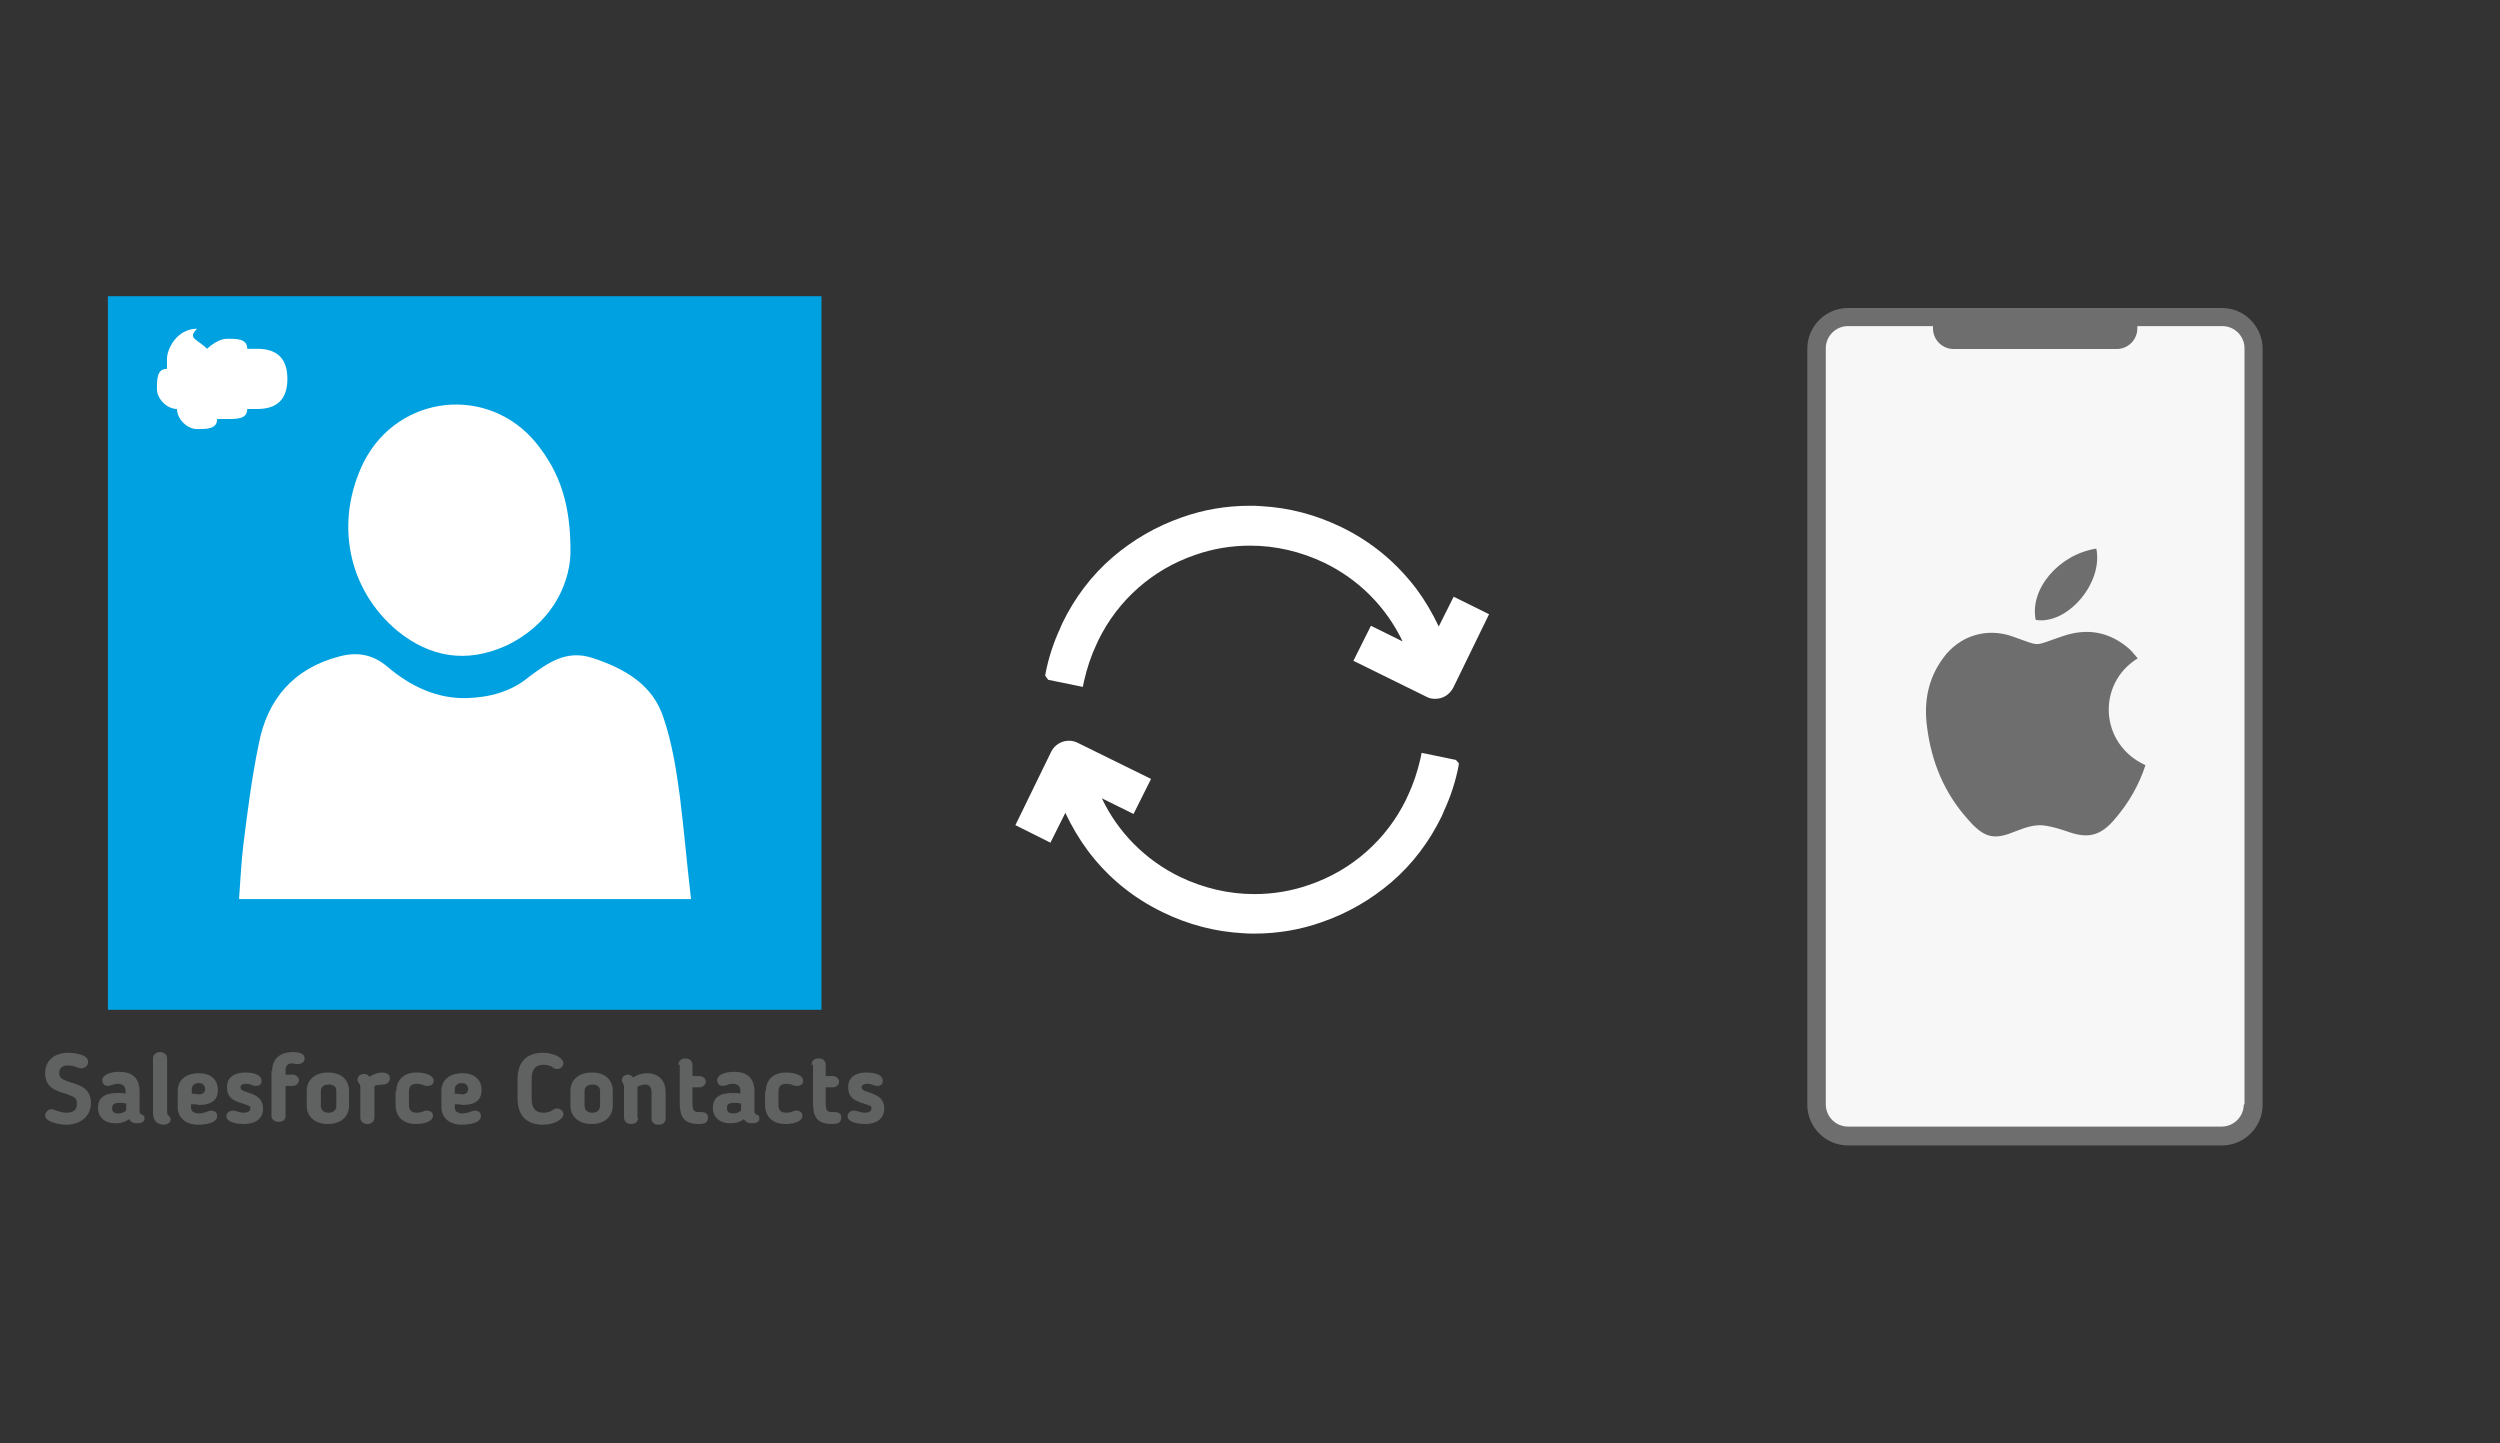 ﻿<?xml version="1.0" encoding="utf-8"?>
<!DOCTYPE svg PUBLIC "-//W3C//DTD SVG 1.1//EN" "http://www.w3.org/Graphics/SVG/1.1/DTD/svg11.dtd">
<svg x="0" y="0" width="672" height="388" xml="http://www.w3.org/XML/1998/namespace" xmlns="http://www.w3.org/2000/svg" xmlns:xlink="http://www.w3.org/1999/xlink" xmlns:xml="http://www.w3.org/XML/1998/namespace" version="1.1">
  <rect width="100%" height="100%" fill="#333333" stroke="none"/>
  <svg x="422" y="66" width="250" height="256" viewBox="0, 0, 249.8, 257.7" xml:space="preserve" id="Layer_1" enable-background="new 0 0 249.8 257.7" xmlns="http://www.w3.org/2000/svg" xmlns:xlink="http://www.w3.org/1999/xlink" xmlns:xml="http://www.w3.org/XML/1998/namespace" version="1.1">
    <g>
      <g>
        <g>
          <path d="M175.5 240.8 L74.3 240.8 C69.6 240.8 65.8 237 65.8 232.3 L65.8 27.8 C65.8 23.1 69.6 19.3 74.3 19.3 L175.5 19.3 C180.2 19.3 184 23.1 184 27.8 L184 232.4 C183.9 237.1 180.2 240.8 175.5 240.8 z" style="fill:#F7F7F7;" />
        </g>
        <path d="M175.5 16.9 L74.3 16.9 C68.3 16.9 63.3 21.8 63.3 27.9 L63.3 232.5 C63.3 238.5 68.2 243.5 74.3 243.5 L175.5 243.5 C181.5 243.5 186.5 238.6 186.5 232.5 L186.5 27.8 C186.4 21.8 181.5 16.9 175.5 16.9 z M181.4 232.4 C181.4 235.7 178.7 238.4 175.4 238.4 L74.3 238.4 C71 238.4 68.3 235.7 68.3 232.4 L68.3 27.8 C68.3 24.5 71 21.8 74.3 21.8 L97.3 21.8 C97.3 22 97.3 22.2 97.3 22.4 C97.3 25.5 99.8 28 102.9 28 L147 28 C150.1 28 152.6 25.5 152.6 22.4 C152.6 22.2 152.6 22 152.6 21.8 L175.6 21.8 C178.9 21.8 181.6 24.5 181.6 27.8 L181.6 232.4 z" style="fill:#6E6E6E;" />
      </g>
      <g>
        <g>
          <path d="M152.7 111.7 C151.9 110.8 151.3 110 150.6 109.3 C145.2 104.5 139.1 103.4 132.4 105.7 C124 108.5 127 108.6 118.6 105.7 C111.6 103.3 104.3 105.7 100 111.7 C95.9 117.3 94.8 123.6 95.7 130.3 C96.9 139.7 100.3 148 106.6 155.1 C111.4 160.7 114.1 160.8 119.9 158.4 C122.5 157.4 125.1 156.5 127.9 157 C129.8 157.3 131.7 157.9 133.5 158.5 C139.2 160.6 142.6 159.8 146.5 155.2 C150.2 150.9 153 146.1 154.8 140.6 C142.4 135 141.5 118.6 152.7 111.7 z" clip-rule="evenodd" fill-rule="evenodd" style="fill:#6E6E6E;" />
          <path d="M141.5 82 C131.3 83.6 123.4 93 125.1 101.3 C133.6 102.7 143.4 91.4 141.5 82 z" clip-rule="evenodd" fill-rule="evenodd" style="fill:#6E6E6E;" />
        </g>
      </g>
    </g>
  </svg>
  <svg x="250" y="107" width="173" height="173" viewBox="0, 0, 172.7, 172.7" xml:space="preserve" id="Layer_1#1" enable-background="new 0 0 172.7 172.7" xmlns="http://www.w3.org/2000/svg" xmlns:xlink="http://www.w3.org/1999/xlink" xmlns:xml="http://www.w3.org/XML/1998/namespace" version="1.1">
    <g>
      <path d="M141.1 97.1 L131.9 95.2 L131.6 96.7 C130.8 100.2 129.7 103.5 128.3 106.5 C128.1 106.9 127.9 107.3 127.8 107.6 C122.5 118.5 113.2 126.7 101.8 130.6 C97 132.3 92 133.1 87 133.1 C80.1 133.1 73.4 131.5 67.1 128.5 C57.8 124 50.4 116.5 46.1 107.4 L54.6 111.6 L59.3 102.2 L39.6 92.5 C37 91.2 33.8 92.3 32.5 94.9 L22.9 114.6 L32.3 119.3 L36.3 111.3 C38 114.9 40 118.3 42.3 121.4 C47.6 128.5 54.4 134.1 62.5 138 C69.3 141.3 76.5 143.2 84 143.6 C85 143.7 86.1 143.7 87 143.7 C93.2 143.7 99.3 142.7 105.2 140.6 C112.1 138.2 118.3 134.6 123.8 129.9 C129.5 125 134 119 137.3 112.2 C137.5 111.7 137.7 111.3 137.9 110.8 C139.7 106.9 141 102.9 141.8 98.8 L141.9 98 L141.1 97.1 z" style="fill:white;" />
      <path d="M140.5 53.3 L136.5 61.3 C134.8 57.7 132.8 54.3 130.5 51.2 C125.1 44.1 118.4 38.5 110.3 34.6 C103.5 31.3 96.3 29.4 88.8 29 C87.8 28.9 86.7 28.9 85.8 28.9 C79.6 28.9 73.5 29.9 67.6 32 C60.7 34.4 54.5 38 49 42.7 C43.3 47.6 38.8 53.6 35.5 60.4 C35.3 60.9 35.1 61.3 34.9 61.8 C33.1 65.7 31.8 69.7 31 73.8 L30.9 74.5 L31.7 75.6 L41 77.5 L41.3 76 C42.1 72.5 43.2 69.2 44.6 66.2 C44.8 65.8 45 65.4 45.1 65.1 C50.4 54.2 59.7 46 71.1 42.1 C75.9 40.4 80.9 39.6 85.9 39.6 C92.8 39.6 99.5 41.2 105.8 44.2 C115.1 48.7 122.4 56.1 126.8 65.3 L118.3 61.1 L113.6 70.5 L133.3 80.2 C134 80.6 134.8 80.7 135.6 80.7 C137.6 80.7 139.4 79.6 140.4 77.7 L150 58 L140.5 53.3 z" style="fill:white;" />
    </g>
  </svg>
  <svg x="0" y="66" width="250" height="256" viewBox="0, 0, 131.9, 125.7" xml:space="preserve" id="Layer_1#2" enable-background="new 0 0 131.9 125.7" xmlns="http://www.w3.org/2000/svg" xmlns:xlink="http://www.w3.org/1999/xlink" xmlns:xml="http://www.w3.org/XML/1998/namespace" version="1.1">
    <g>
      <rect x="24.8" y="10.1" width="84.2" height="89.9" style="fill:white;" />
      <path d="M15.3 2.5 C15.3 36.2 15.3 70 15.3 103.7 C49 103.7 82.8 103.7 116.5 103.7 C116.5 70 116.5 36.2 116.5 2.5 C82.8 2.5 49.1 2.5 15.3 2.5 z M51.6 26 C56.5 16.4 69.3 15 76.1 23.4 C79.3 27.4 81 31.9 80.9 39.1 C80.7 43.8 77.9 49.2 71.7 52.1 C66.1 54.6 61 53.7 56.4 50 C49.3 44.1 47.4 34.5 51.6 26 z M33.9 88 C34.1 85.4 34.2 82.9 34.5 80.4 C35.1 75.6 35.7 70.8 36.7 66 C37.9 59.7 41.6 55.3 48.1 53.6 C50.7 52.9 52.9 53.3 55 55.1 C58.2 57.8 61.9 59.6 66.2 59.5 C69.4 59.4 72.5 58.6 75 56.5 C77.7 54.5 80.3 52.6 84 53.8 C88.6 55.3 92.6 57.6 94.1 62.3 C95.3 65.8 95.9 69.6 96.4 73.3 C97 78 97.4 82.9 98 88 C76.4 88 55.3 88 33.9 88 z" style="fill:#00A1E0;" />
      <g>
        <path d="M10.3 116 C10 115.9 9.7 115.7 9.3 115.6 C7.9 115.2 6.4 114.7 6.4 112.7 C6.4 110.9 7.7 109.8 9.7 109.8 C10.5 109.8 12.5 110 12.5 111.1 C12.5 111.6 12.1 112 11.5 112 C11.2 112 11.1 111.9 10.8 111.8 C10.5 111.7 10.2 111.6 9.7 111.6 C9 111.6 8.4 111.8 8.4 112.7 C8.4 113.3 8.8 113.5 9 113.6 C9.4 113.8 9.7 113.9 10 114 C11.4 114.4 12.9 114.9 12.9 116.9 C12.9 118.8 11.4 120 9.4 120 C8.4 120 6.4 119.6 6.4 118.7 C6.4 118.3 6.8 117.8 7.3 117.8 C7.5 117.8 7.7 117.9 8 118 C8.3 118.1 8.8 118.3 9.4 118.3 C10.4 118.3 10.9 117.9 10.9 117.1 C10.9 116.3 10.6 116.1 10.3 116 z" style="fill:#606161;" />
        <path d="M19.8 118.1 C19.8 118.5 20 118.5 20.2 118.6 C20.4 118.7 20.5 118.8 20.5 119.1 C20.5 119.5 20.2 119.8 19.5 119.8 C19 119.8 18.6 119.7 18.3 119.2 C17.8 119.6 17.2 119.8 16.4 119.8 C14.8 119.8 13.9 118.9 13.9 117.6 L13.9 117.6 C13.9 116.2 14.8 115.5 16.7 115.5 C17.1 115.5 17.4 115.5 17.8 115.6 L17.8 115.2 C17.8 114.5 17.4 114.2 16.7 114.2 C16.3 114.2 16.1 114.3 15.8 114.4 C15.7 114.4 15.5 114.5 15.3 114.5 C14.7 114.5 14.5 114 14.5 113.7 C14.5 112.9 15.7 112.5 16.9 112.5 C18.9 112.5 19.8 113.5 19.8 115.4 L19.8 118.1 z M15.9 117.7 L15.9 117.7 C15.9 118.2 16.2 118.4 16.8 118.4 C17.2 118.4 17.5 118.3 17.9 118 L17.9 117 C17.5 116.9 17.2 116.9 16.9 116.9 C16.1 116.9 15.9 117.2 15.9 117.7 z" style="fill:#606161;" />
        <path d="M21.7 118.3 L21.7 110.6 C21.7 110.1 22.1 109.7 22.7 109.7 C23.3 109.7 23.7 110.1 23.7 110.6 L23.7 118.1 C23.7 118.4 23.7 118.5 23.9 118.7 C24 118.9 24.2 118.9 24.2 119.2 C24.2 119.7 23.8 120 23.1 120 C22.5 119.9 21.7 119.7 21.7 118.3 z" style="fill:#606161;" />
        <path d="M27.1 117.1 L27.1 117.6 C27.1 118.1 27.5 118.4 28.2 118.4 C28.6 118.4 29 118.3 29.5 118.1 C29.6 118.1 29.7 118 29.9 118 C30.6 118 30.8 118.4 30.8 118.8 C30.8 119.8 29 120 28.1 120 C26.2 120 25.2 118.9 25.2 117.5 L25.2 115.2 C25.2 113.8 26.2 112.7 28.2 112.7 C30 112.7 30.9 113.7 30.9 115.1 C30.9 116.4 30.1 117.2 28.2 117.2 C27.9 117.1 27.5 117.1 27.1 117.1 z M28.2 114.1 C27.5 114.1 27.2 114.5 27.2 115 L27.2 115.6 C27.6 115.6 28.1 115.7 28.2 115.7 C28.7 115.7 29.1 115.5 29.1 114.9 C29 114.3 28.7 114.1 28.2 114.1 z" style="fill:#606161;" />
        <path d="M34.8 112.6 C35.7 112.6 37.1 112.8 37.1 113.8 C37.1 114.4 36.6 114.5 36.3 114.5 C35.8 114.5 35.6 114.2 34.9 114.2 C34.4 114.2 34.1 114.4 34.1 114.7 C34.1 114.9 34.2 115 34.5 115.2 C35.5 115.6 37.3 115.8 37.3 117.7 C37.3 119.1 36.3 119.9 34.6 119.9 C33.7 119.9 32.1 119.7 32.1 118.8 C32.1 118.4 32.5 118 33 118 C33.5 118 33.9 118.3 34.6 118.3 C35.1 118.3 35.5 118.1 35.5 117.7 C35.5 117.4 35.4 117.3 35.2 117.3 C34.3 116.8 32.2 116.8 32.2 114.8 C32.1 113.5 33 112.6 34.8 112.6 z" style="fill:#606161;" />
        <path d="M38.6 112.4 C38.6 110.5 39.9 109.7 41.5 109.7 C41.9 109.7 43.2 109.7 43.2 110.6 C43.2 111.1 42.8 111.4 42.2 111.4 C41.9 111.4 41.6 111.3 41.4 111.3 C40.8 111.3 40.5 111.7 40.5 112.2 L40.5 112.9 L41.5 112.9 C42 112.9 42.4 113.3 42.4 113.7 C42.4 114.1 42 114.5 41.5 114.5 L40.5 114.5 L40.5 118.8 C40.5 119.3 40.1 119.6 39.5 119.6 C38.9 119.6 38.5 119.2 38.5 118.8 L38.5 112.4 z" style="fill:#606161;" />
        <path d="M43.5 117.3 L43.5 115.2 C43.5 113.7 44.6 112.6 46.5 112.6 C48.5 112.6 49.5 113.7 49.5 115.2 L49.5 117.3 C49.5 118.8 48.4 119.9 46.5 119.9 C44.6 119.9 43.5 118.8 43.5 117.3 z M47.7 117.3 L47.7 115.2 C47.7 114.6 47.3 114.3 46.6 114.3 C45.9 114.3 45.5 114.7 45.5 115.2 L45.5 117.3 C45.5 117.9 45.9 118.3 46.6 118.3 C47.3 118.3 47.7 117.9 47.7 117.3 z" style="fill:#606161;" />
        <path d="M53.1 114.5 C53.1 114.6 53.1 114.7 53.1 114.8 L53.1 119 C53.1 119.5 52.7 119.9 52.1 119.9 C51.5 119.9 51.1 119.5 51.1 119 L51.1 114.8 C51.1 114.5 51.1 114.3 50.9 114.1 C50.8 114 50.7 113.8 50.7 113.6 C50.7 113.1 51.1 112.8 51.7 112.8 C52 112.8 52.2 113 52.4 113.2 C53 112.8 53.7 112.6 54.1 112.6 C55 112.6 55.3 113 55.3 113.4 C55.3 113.9 54.9 114.3 54.3 114.3 C53.8 114.4 53.6 114.3 53.1 114.5 z" style="fill:#606161;" />
        <path d="M56.2 115.3 C56.2 113.8 57.1 112.6 59.1 112.6 C59.9 112.6 61.5 112.8 61.5 113.8 C61.5 114.1 61.3 114.5 60.6 114.5 C60.5 114.5 60.3 114.5 60.1 114.4 C59.8 114.3 59.6 114.2 59.1 114.2 C58.3 114.2 58 114.6 58 115.3 L58 117.2 C58 117.9 58.3 118.3 59.1 118.3 C59.5 118.3 59.8 118.2 60.1 118.1 C60.2 118 60.3 118 60.5 118 C61.2 118 61.4 118.4 61.4 118.7 C61.4 119.7 59.8 119.9 59 119.9 C57 119.9 56.1 118.7 56.1 117.2 L56.1 115.3 z" style="fill:#606161;" />
        <path d="M64.5 117.1 L64.5 117.6 C64.5 118.1 64.9 118.4 65.6 118.4 C66 118.4 66.4 118.3 66.9 118.1 C67 118.1 67.1 118 67.3 118 C68 118 68.2 118.4 68.2 118.8 C68.2 119.8 66.4 120 65.5 120 C63.6 120 62.6 118.9 62.6 117.5 L62.6 115.2 C62.6 113.8 63.6 112.7 65.6 112.7 C67.4 112.7 68.3 113.7 68.3 115.1 C68.3 116.4 67.5 117.2 65.6 117.2 C65.2 117.1 64.9 117.1 64.5 117.1 z M65.5 114.1 C64.8 114.1 64.5 114.5 64.5 115 L64.5 115.6 C64.9 115.6 65.4 115.7 65.5 115.7 C66 115.7 66.4 115.5 66.4 114.9 C66.3 114.3 66 114.1 65.5 114.1 z" style="fill:#606161;" />
        <path d="M75.4 116.3 C75.4 117.5 75.8 118.3 77.1 118.3 C77.5 118.3 77.9 118.2 78.3 118 L78.4 117.9 C78.6 117.8 78.7 117.7 79 117.7 C79.5 117.7 79.9 118.1 79.9 118.5 C79.9 119.3 78.5 120 77 120 C74.5 120 73.4 118.5 73.4 116.3 L73.4 113.5 C73.4 111.3 74.5 109.8 77 109.8 C78.5 109.8 79.9 110.5 79.9 111.3 C79.9 111.7 79.5 112.1 79 112.1 C78.7 112.1 78.6 112 78.4 111.9 L78.3 111.8 C77.9 111.6 77.6 111.5 77.1 111.5 C75.8 111.5 75.4 112.3 75.4 113.5 L75.4 116.3 z" style="fill:#606161;" />
        <path d="M80.9 117.3 L80.9 115.2 C80.9 113.7 82 112.6 83.9 112.6 C85.9 112.6 86.9 113.7 86.9 115.2 L86.9 117.3 C86.9 118.8 85.8 119.9 83.9 119.9 C82 119.9 80.9 118.8 80.9 117.3 z M85.1 117.3 L85.1 115.2 C85.1 114.6 84.7 114.3 84 114.3 C83.3 114.3 82.9 114.7 82.9 115.2 L82.9 117.3 C82.9 117.9 83.3 118.3 84 118.3 C84.7 118.3 85.1 117.9 85.1 117.3 z" style="fill:#606161;" />
        <path d="M90.5 119 C90.5 119.5 90.2 119.9 89.5 119.9 C88.9 119.9 88.5 119.5 88.5 119 L88.5 114.8 C88.5 114.3 88.4 114.3 88.4 114.2 C88.2 113.9 88.2 113.8 88.2 113.7 C88.2 113.2 88.6 112.9 89.1 112.9 C89.4 112.9 89.6 113.1 89.8 113.3 C90.4 112.9 91.1 112.7 91.7 112.7 C93.5 112.7 94.4 113.8 94.4 115.4 L94.4 119.1 C94.4 119.6 94.1 120 93.4 120 C92.7 120 92.4 119.6 92.4 119.1 L92.4 115.4 C92.4 114.7 92.1 114.3 91.5 114.3 C91.2 114.3 90.9 114.4 90.4 114.6 C90.4 114.7 90.4 114.8 90.4 114.9 L90.4 119 z" style="fill:#606161;" />
        <path d="M96.2 111.5 C96.2 111 96.6 110.6 97.2 110.6 C97.8 110.6 98.2 111 98.2 111.5 L98.2 113.1 L99.2 113.1 C99.7 113.1 100.1 113.5 100.1 113.9 C100.1 114.3 99.7 114.7 99.2 114.7 L98.2 114.7 L98.2 116.8 C98.2 117.8 98.3 118.2 99 118.2 C99.1 118.2 99.2 118.2 99.2 118.2 C100.1 118.2 100.4 118.4 100.4 119 C100.4 119.8 99.8 119.9 99.1 119.9 C96.9 119.9 96.4 118.8 96.4 116.9 L96.4 111.5 z" style="fill:#606161;" />
        <path d="M107 118.1 C107 118.5 107.2 118.5 107.4 118.6 C107.6 118.7 107.7 118.8 107.7 119.1 C107.7 119.5 107.4 119.8 106.7 119.8 C106.2 119.8 105.8 119.7 105.5 119.2 C105 119.6 104.4 119.8 103.6 119.8 C102 119.8 101.1 118.9 101.1 117.6 L101.1 117.6 C101.1 116.2 102 115.5 103.9 115.5 C104.3 115.5 104.6 115.5 105 115.6 L105 115.2 C105 114.5 104.6 114.2 103.9 114.2 C103.5 114.2 103.3 114.3 103 114.4 C102.9 114.4 102.7 114.5 102.5 114.5 C101.9 114.5 101.7 114 101.7 113.7 C101.7 112.9 102.9 112.5 104.1 112.5 C106.1 112.5 107 113.5 107 115.4 L107 118.1 z M103.1 117.7 L103.1 117.7 C103.1 118.2 103.4 118.4 104 118.4 C104.4 118.4 104.7 118.3 105.1 118 L105.1 117 C104.7 116.9 104.4 116.9 104.1 116.9 C103.2 116.9 103.1 117.2 103.1 117.7 z" style="fill:#606161;" />
        <path d="M108.6 115.3 C108.6 113.8 109.5 112.6 111.5 112.6 C112.3 112.6 113.9 112.8 113.9 113.8 C113.9 114.1 113.7 114.5 113 114.5 C112.9 114.5 112.7 114.5 112.5 114.4 C112.2 114.3 112 114.2 111.5 114.2 C110.7 114.2 110.4 114.6 110.4 115.3 L110.4 117.2 C110.4 117.9 110.7 118.3 111.5 118.3 C111.9 118.3 112.2 118.2 112.5 118.1 C112.6 118 112.7 118 112.9 118 C113.6 118 113.8 118.4 113.8 118.7 C113.8 119.7 112.2 119.9 111.4 119.9 C109.4 119.9 108.5 118.7 108.5 117.2 L108.5 115.3 z" style="fill:#606161;" />
        <path d="M115.1 111.5 C115.1 111 115.4 110.6 116.1 110.6 C116.8 110.6 117.1 111 117.1 111.5 L117.1 113.1 L118.1 113.1 C118.6 113.1 119 113.5 119 113.9 C119 114.3 118.6 114.7 118.1 114.7 L117.1 114.7 L117.1 116.8 C117.1 117.8 117.2 118.2 117.9 118.2 C118 118.2 118.1 118.2 118.1 118.2 C119 118.2 119.3 118.4 119.3 119 C119.3 119.8 118.7 119.9 118 119.9 C115.8 119.9 115.3 118.8 115.3 116.9 L115.3 111.5 z" style="fill:#606161;" />
        <path d="M122.9 112.6 C123.8 112.6 125.2 112.8 125.2 113.8 C125.2 114.4 124.7 114.5 124.4 114.5 C123.9 114.5 123.7 114.2 123 114.2 C122.5 114.2 122.2 114.4 122.2 114.7 C122.2 114.9 122.3 115 122.6 115.2 C123.6 115.6 125.4 115.8 125.4 117.7 C125.4 119.1 124.4 119.9 122.7 119.9 C121.8 119.9 120.2 119.7 120.2 118.8 C120.2 118.4 120.6 118 121.1 118 C121.6 118 122 118.3 122.7 118.3 C123.2 118.3 123.6 118.1 123.6 117.7 C123.6 117.4 123.5 117.3 123.3 117.3 C122.4 116.8 120.3 116.8 120.3 114.8 C120.2 113.5 121.1 112.6 122.9 112.6 z" style="fill:#606161;" />
      </g>
    </g>
    <g transform="matrix(14.231, 0, 0, -14.231, 291.223, 259.003)" id="g3003_2_">
      <path d="M-18.4 17.5 C-18.4 17.5 -18.3 17.6 -18.2 17.6 C-18.1 17.6 -18 17.6 -18 17.5 C-18 17.5 -17.9 17.5 -17.9 17.5 C-17.7 17.5 -17.6 17.4 -17.6 17.2 C-17.6 17 -17.7 16.9 -17.9 16.9 C-17.9 16.9 -17.9 16.9 -18 16.9 C-18 16.8 -18.1 16.8 -18.2 16.8 C-18.2 16.8 -18.3 16.8 -18.3 16.8 C-18.3 16.7 -18.4 16.7 -18.5 16.7 C-18.6 16.7 -18.7 16.8 -18.7 16.9 C-18.7 16.9 -18.7 16.9 -18.7 16.9 C-18.8 16.9 -18.9 17 -18.9 17.1 C-18.9 17.2 -18.9 17.3 -18.8 17.3 C-18.8 17.3 -18.8 17.4 -18.8 17.4 C-18.8 17.5 -18.7 17.7 -18.5 17.7 C-18.6 17.6 -18.5 17.6 -18.4 17.5" id="path3005_2_" style="fill:white;" />
    </g>
  </svg>
</svg>